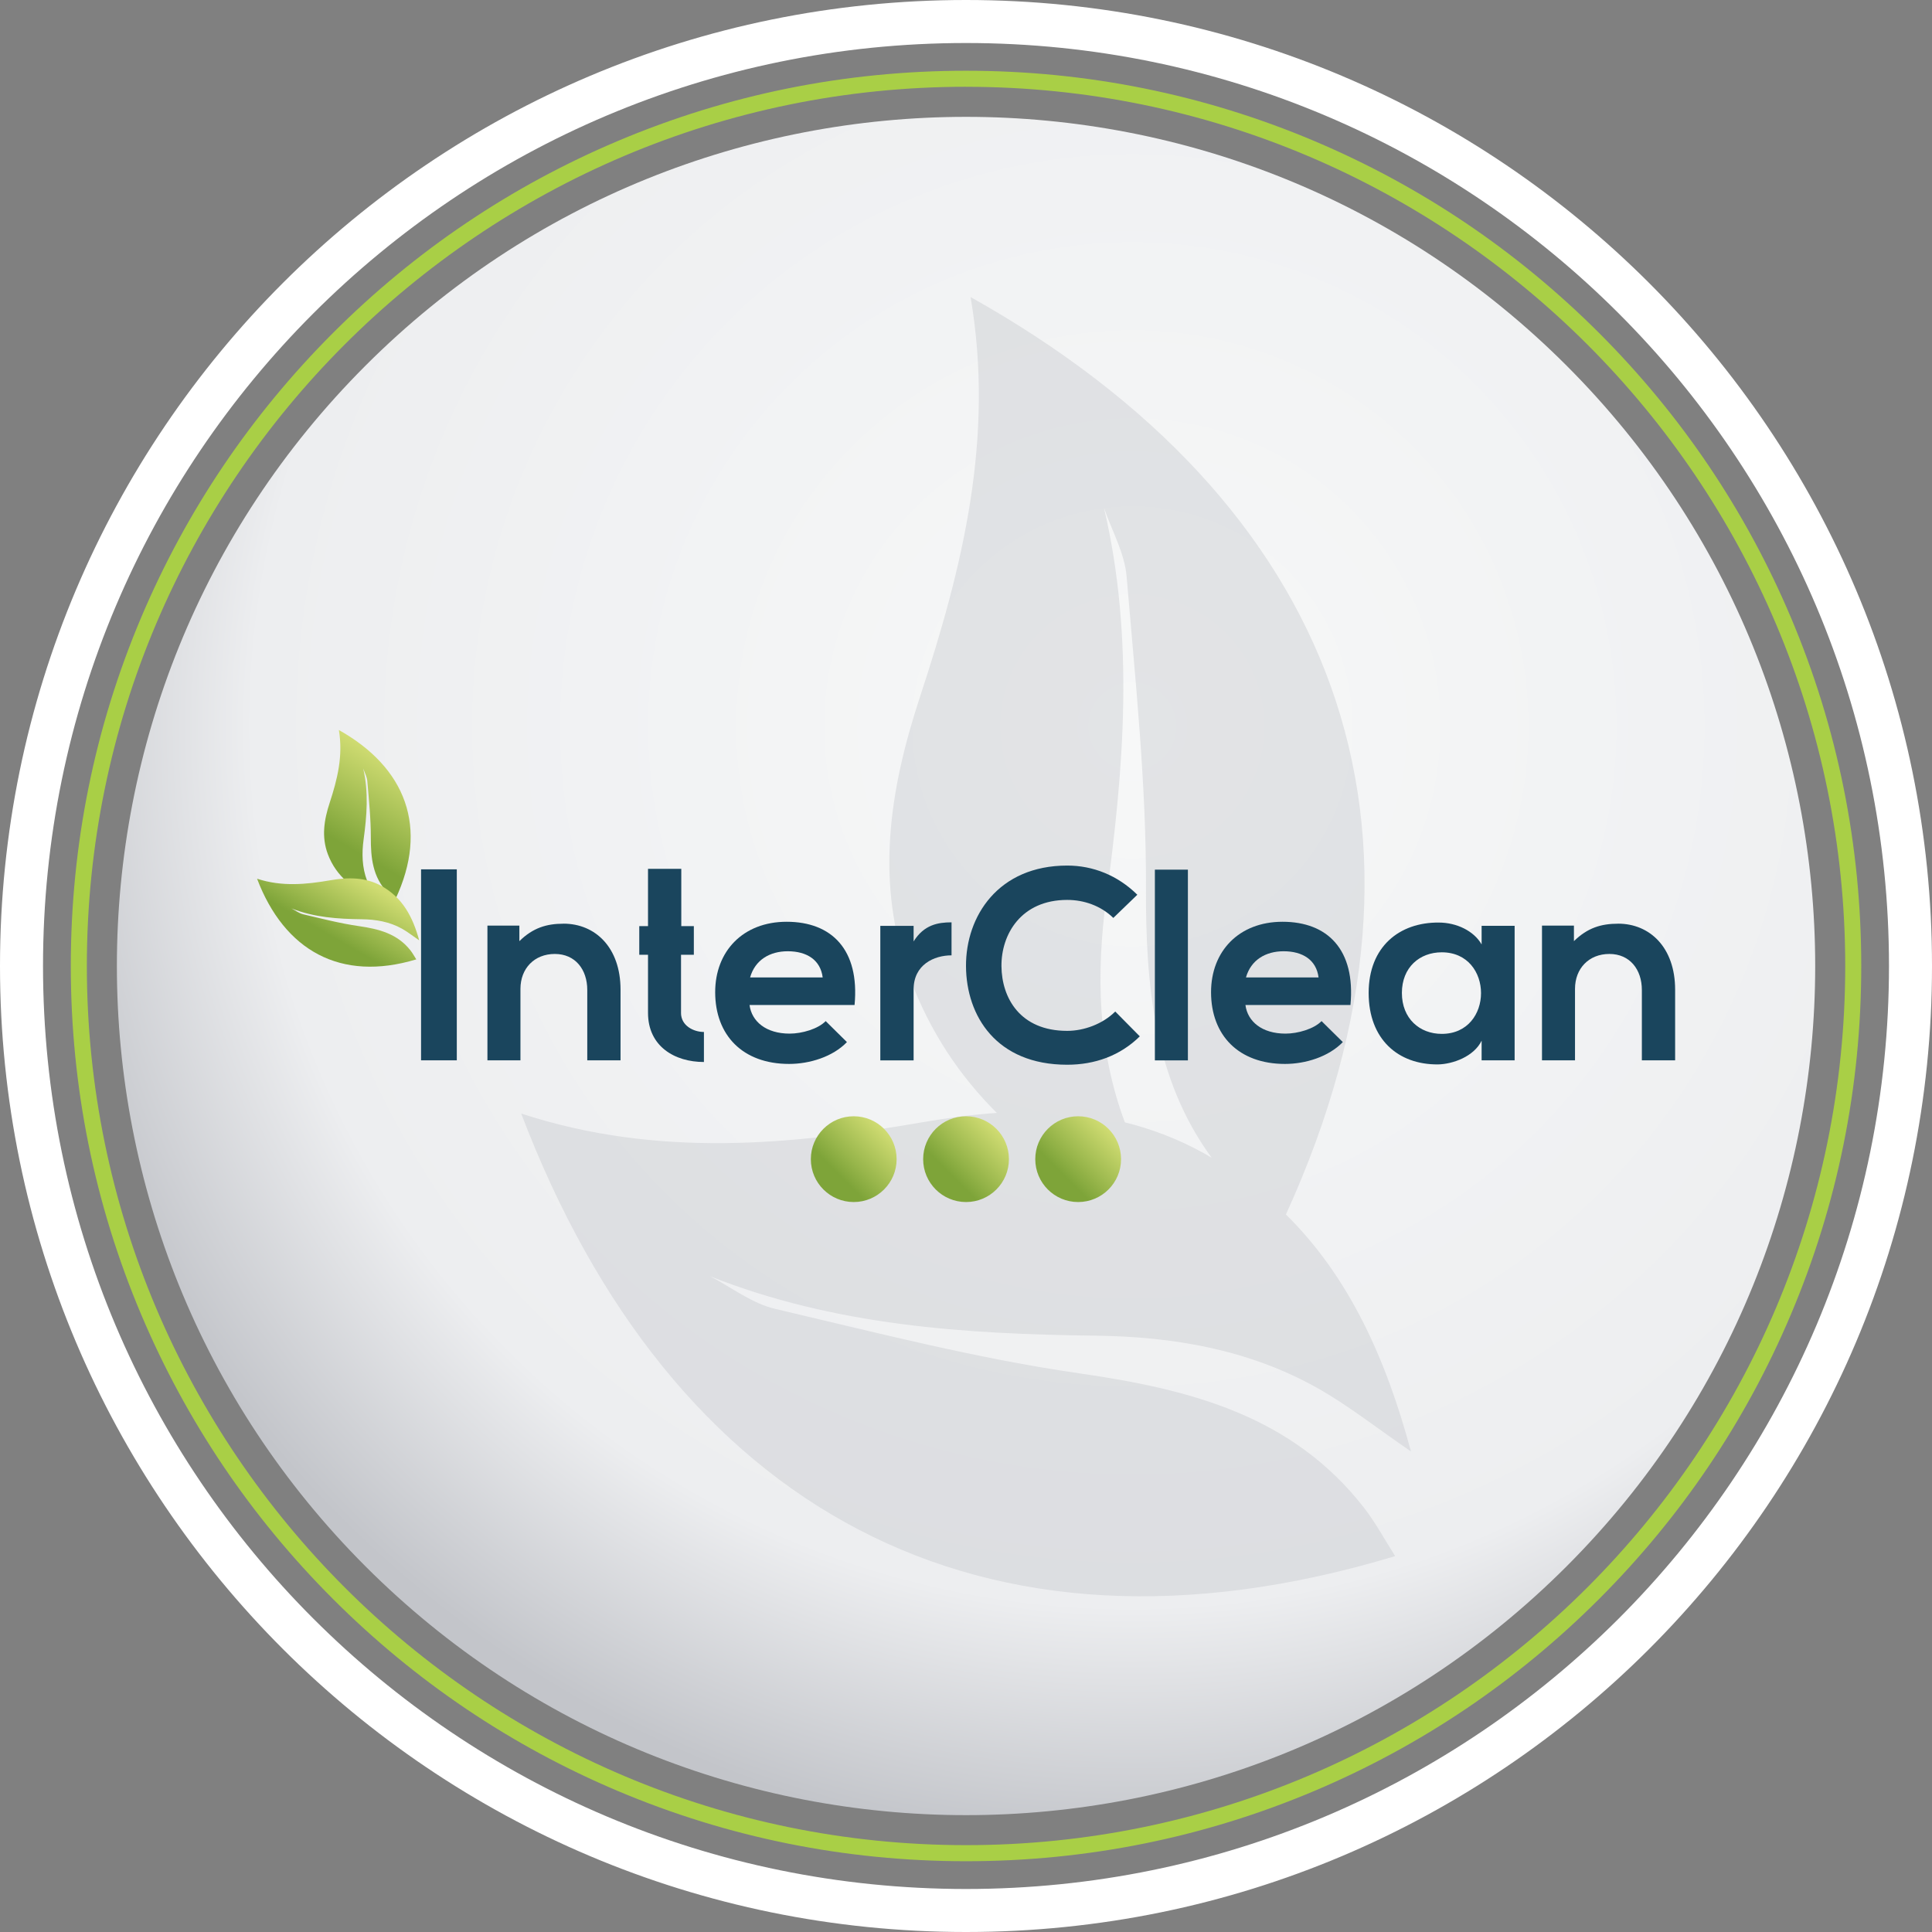 <svg width="68" height="68" viewBox="0 0 68 68" fill="none" xmlns="http://www.w3.org/2000/svg">
<rect x="0" y="0" width="68" height="68" fill="#808080" stroke="none"/>
<g clip-path="url(#clip0_1630_5274)">
<path d="M55.135 55.134C66.807 43.462 66.807 24.538 55.135 12.866C43.464 1.195 24.54 1.195 12.868 12.866C1.196 24.538 1.196 43.462 12.868 55.134C24.54 66.805 43.464 66.805 55.135 55.134Z" fill="url(#paint0_radial_1630_5274)"/>
<path opacity="0.4" d="M37.981 48.336C34.376 47.816 30.825 46.898 27.271 46.064C26.468 45.876 25.752 45.313 24.996 44.922C29.396 46.662 33.956 46.955 38.556 47.011C41.294 47.044 43.947 47.497 46.36 48.85C47.441 49.456 48.422 50.238 49.661 51.086C48.775 47.79 47.472 44.928 45.26 42.745C51.483 29.108 46.971 17.634 34.161 10.455C35.013 15.439 33.867 20.009 32.381 24.525C31.302 27.806 30.779 31.105 32.032 34.442C32.742 36.332 33.783 37.876 35.084 39.17C34.236 39.228 33.382 39.342 32.523 39.49C27.838 40.3 23.149 40.763 18.344 39.193C23.625 53.056 34.479 59.188 49.105 54.77C48.731 54.184 48.416 53.591 48.01 53.069C45.466 49.804 41.868 48.897 37.981 48.336ZM38.856 17.873C39.132 18.678 39.585 19.468 39.653 20.291C39.958 23.929 40.347 27.576 40.334 31.218C40.322 34.687 40.613 37.97 42.649 40.753C42.56 40.701 42.475 40.646 42.384 40.595C41.471 40.089 40.538 39.737 39.592 39.503C38.634 36.942 38.576 34.279 38.939 31.592C39.557 27.033 39.934 22.48 38.856 17.872V17.873Z" fill="#C3C5CA"/>
<path d="M34 0C15.222 0 0 15.222 0 34C0 52.778 15.222 68 34 68C52.778 68 68 52.778 68 34C68 15.222 52.778 0 34 0ZM34 66.486C16.059 66.486 1.514 51.941 1.514 34C1.514 16.059 16.059 1.514 34 1.514C51.941 1.514 66.486 16.059 66.486 34C66.486 51.941 51.941 66.486 34 66.486Z" fill="white"/>
<path d="M34.001 65.509C29.747 65.509 25.62 64.675 21.736 63.033C17.984 61.446 14.614 59.173 11.72 56.28C8.827 53.386 6.555 50.016 4.968 46.264C3.325 42.379 2.492 38.253 2.492 33.999C2.492 29.745 3.326 25.619 4.968 21.734C6.556 17.982 8.828 14.612 11.72 11.719C14.614 8.825 17.984 6.553 21.736 4.966C25.621 3.323 29.747 2.49 34.001 2.49C38.255 2.49 42.382 3.324 46.266 4.966C50.018 6.554 53.388 8.826 56.282 11.719C59.175 14.612 61.447 17.982 63.034 21.734C64.677 25.619 65.51 29.745 65.51 33.999C65.51 38.253 64.677 42.38 63.034 46.264C61.447 50.016 59.175 53.386 56.282 56.28C53.388 59.173 50.018 61.446 46.266 63.033C42.381 64.676 38.255 65.509 34.001 65.509ZM34.001 3.054C16.938 3.054 3.057 16.936 3.057 33.998C3.057 51.061 16.938 64.943 34.001 64.943C51.064 64.943 64.946 51.061 64.946 33.998C64.946 16.936 51.064 3.055 34.001 3.055V3.054Z" fill="#A9CF46"/>
<path d="M34.002 42.308C34.836 42.308 35.511 41.632 35.511 40.799C35.511 39.965 34.836 39.289 34.002 39.289C33.168 39.289 32.492 39.965 32.492 40.799C32.492 41.632 33.168 42.308 34.002 42.308Z" fill="url(#paint1_linear_1630_5274)"/>
<path d="M30.049 42.308C30.882 42.308 31.558 41.632 31.558 40.799C31.558 39.965 30.882 39.289 30.049 39.289C29.215 39.289 28.539 39.965 28.539 40.799C28.539 41.632 29.215 42.308 30.049 42.308Z" fill="url(#paint2_linear_1630_5274)"/>
<path d="M39.457 40.799C39.457 41.633 38.781 42.308 37.947 42.308C37.114 42.308 36.438 41.632 36.438 40.799C36.438 39.965 37.114 39.289 37.947 39.289C38.781 39.289 39.457 39.965 39.457 40.799Z" fill="url(#paint3_linear_1630_5274)"/>
<path d="M11.927 25.693C12.082 26.602 11.873 27.434 11.603 28.257C11.406 28.855 11.311 29.456 11.539 30.064C11.837 30.857 12.453 31.315 13.236 31.655C13.117 31.409 13.002 31.211 12.921 31C12.741 30.53 12.731 30.039 12.798 29.545C12.911 28.715 12.979 27.885 12.783 27.046C12.833 27.192 12.916 27.337 12.928 27.486C12.983 28.149 13.054 28.814 13.052 29.477C13.05 30.193 13.117 30.865 13.637 31.411C13.72 31.497 13.819 31.57 13.915 31.653C15.101 29.135 14.285 27.016 11.927 25.694V25.693Z" fill="url(#paint4_linear_1630_5274)"/>
<path d="M16.078 30.598H14.82V37.32H16.078V30.598Z" fill="#1A455D"/>
<path d="M19.835 32.511C19.24 32.511 18.76 32.655 18.28 33.125V32.578H17.156V37.321H18.318V34.805C18.318 34.085 18.808 33.576 19.528 33.576C20.248 33.576 20.67 34.123 20.67 34.844V37.321H21.841V34.834C21.841 33.345 20.948 32.51 19.835 32.51L19.835 32.511Z" fill="#1A455D"/>
<path d="M23.97 35.65V33.605H24.421V32.597H23.979V30.58H22.808V32.597H22.5V33.605H22.808V35.65C22.808 36.831 23.749 37.379 24.776 37.379V36.322C24.411 36.322 23.969 36.102 23.969 35.65H23.97Z" fill="#1A455D"/>
<path d="M27.688 32.443C26.151 32.443 25.172 33.481 25.172 34.921C25.172 36.438 26.142 37.447 27.774 37.447C28.494 37.447 29.311 37.197 29.809 36.678L29.061 35.939C28.792 36.217 28.225 36.38 27.793 36.38C26.967 36.38 26.458 35.957 26.381 35.372H30.078C30.261 33.423 29.271 32.443 27.687 32.443H27.688ZM26.401 34.403C26.574 33.788 27.093 33.481 27.726 33.481C28.399 33.481 28.879 33.788 28.956 34.403H26.401Z" fill="#1A455D"/>
<path d="M32.156 33.135V32.588H30.984V37.322H32.156V34.825C32.156 33.952 32.876 33.625 33.491 33.625V32.463C33.011 32.463 32.521 32.549 32.156 33.135V33.135Z" fill="#1A455D"/>
<path d="M37.562 36.283C35.901 36.283 35.258 35.121 35.248 34.008C35.238 32.884 35.94 31.674 37.562 31.674C38.148 31.674 38.743 31.876 39.185 32.308L40.03 31.492C39.339 30.811 38.474 30.465 37.562 30.465C35.133 30.465 33.99 32.251 34 34.008C34.01 35.756 35.066 37.475 37.562 37.475C38.533 37.475 39.426 37.158 40.117 36.476L39.253 35.602C38.811 36.044 38.148 36.283 37.562 36.283Z" fill="#1A455D"/>
<path d="M41.81 30.609H40.648V37.322H41.81V30.609Z" fill="#1A455D"/>
<path d="M45.141 32.443C43.605 32.443 42.625 33.481 42.625 34.921C42.625 36.438 43.595 37.447 45.227 37.447C45.947 37.447 46.763 37.197 47.263 36.678L46.514 35.939C46.245 36.217 45.678 36.38 45.246 36.38C44.42 36.38 43.911 35.957 43.835 35.372H47.532C47.714 33.423 46.725 32.443 45.14 32.443H45.141ZM43.854 34.403C44.027 33.788 44.546 33.481 45.179 33.481C45.852 33.481 46.332 33.788 46.409 34.403H43.854Z" fill="#1A455D"/>
<path d="M52.147 33.239C51.878 32.769 51.273 32.471 50.639 32.471C49.257 32.461 48.172 33.316 48.172 34.948C48.172 36.581 49.209 37.474 50.611 37.464C51.139 37.454 51.879 37.185 52.148 36.629V37.32H53.31V32.586H52.148V33.238L52.147 33.239ZM50.745 36.389C49.967 36.389 49.342 35.851 49.342 34.949C49.342 34.047 49.966 33.518 50.745 33.518C52.588 33.518 52.588 36.389 50.745 36.389Z" fill="#1A455D"/>
<path d="M56.953 32.511C56.357 32.511 55.877 32.655 55.397 33.125V32.578H54.273V37.321H55.435V34.805C55.435 34.085 55.925 33.576 56.645 33.576C57.365 33.576 57.788 34.123 57.788 34.844V37.321H58.959V34.834C58.959 33.345 58.066 32.51 56.953 32.51V32.511Z" fill="#1A455D"/>
<path d="M9.047 30.928C9.923 31.214 10.776 31.13 11.63 30.982C12.25 30.875 12.859 30.869 13.427 31.184C14.168 31.594 14.531 32.271 14.753 33.096C14.527 32.942 14.349 32.799 14.151 32.688C13.712 32.442 13.229 32.36 12.729 32.354C11.892 32.344 11.06 32.29 10.259 31.973C10.396 32.044 10.527 32.147 10.674 32.181C11.321 32.333 11.968 32.5 12.625 32.595C13.333 32.697 13.989 32.862 14.452 33.457C14.526 33.552 14.584 33.66 14.652 33.767C11.987 34.571 10.009 33.455 9.048 30.929L9.047 30.928Z" fill="url(#paint5_linear_1630_5274)"/>
</g>
<defs>
<radialGradient id="paint0_radial_1630_5274" cx="0" cy="0" r="1" gradientUnits="userSpaceOnUse" gradientTransform="translate(39.814 25.623) scale(42.145)">
<stop stop-color="#F7F8F8"/>
<stop offset="0.73" stop-color="#EDEEF0"/>
<stop offset="0.93" stop-color="#C3C5CA"/>
</radialGradient>
<linearGradient id="paint1_linear_1630_5274" x1="32.934" y1="41.866" x2="35.069" y2="39.731" gradientUnits="userSpaceOnUse">
<stop stop-color="#7EA439"/>
<stop offset="0.25" stop-color="#7EA439"/>
<stop offset="0.48" stop-color="#98B64B"/>
<stop offset="1" stop-color="#D0DC72"/>
</linearGradient>
<linearGradient id="paint2_linear_1630_5274" x1="28.982" y1="41.866" x2="31.116" y2="39.731" gradientUnits="userSpaceOnUse">
<stop stop-color="#7EA439"/>
<stop offset="0.25" stop-color="#7EA439"/>
<stop offset="0.48" stop-color="#98B64B"/>
<stop offset="1" stop-color="#D0DC72"/>
</linearGradient>
<linearGradient id="paint3_linear_1630_5274" x1="36.88" y1="41.866" x2="39.014" y2="39.731" gradientUnits="userSpaceOnUse">
<stop stop-color="#7EA439"/>
<stop offset="0.25" stop-color="#7EA439"/>
<stop offset="0.48" stop-color="#98B64B"/>
<stop offset="1" stop-color="#D0DC72"/>
</linearGradient>
<linearGradient id="paint4_linear_1630_5274" x1="11.691" y1="30.802" x2="13.962" y2="26.868" gradientUnits="userSpaceOnUse">
<stop stop-color="#7EA439"/>
<stop offset="0.25" stop-color="#7EA439"/>
<stop offset="0.48" stop-color="#98B64B"/>
<stop offset="1" stop-color="#D0DC72"/>
</linearGradient>
<linearGradient id="paint5_linear_1630_5274" x1="11.156" y1="33.547" x2="12.686" y2="30.896" gradientUnits="userSpaceOnUse">
<stop stop-color="#7EA439"/>
<stop offset="0.25" stop-color="#7EA439"/>
<stop offset="0.48" stop-color="#98B64B"/>
<stop offset="1" stop-color="#D0DC72"/>
</linearGradient>
<clipPath id="clip0_1630_5274">
<rect width="68" height="68" fill="white"/>
</clipPath>
</defs>
</svg>
